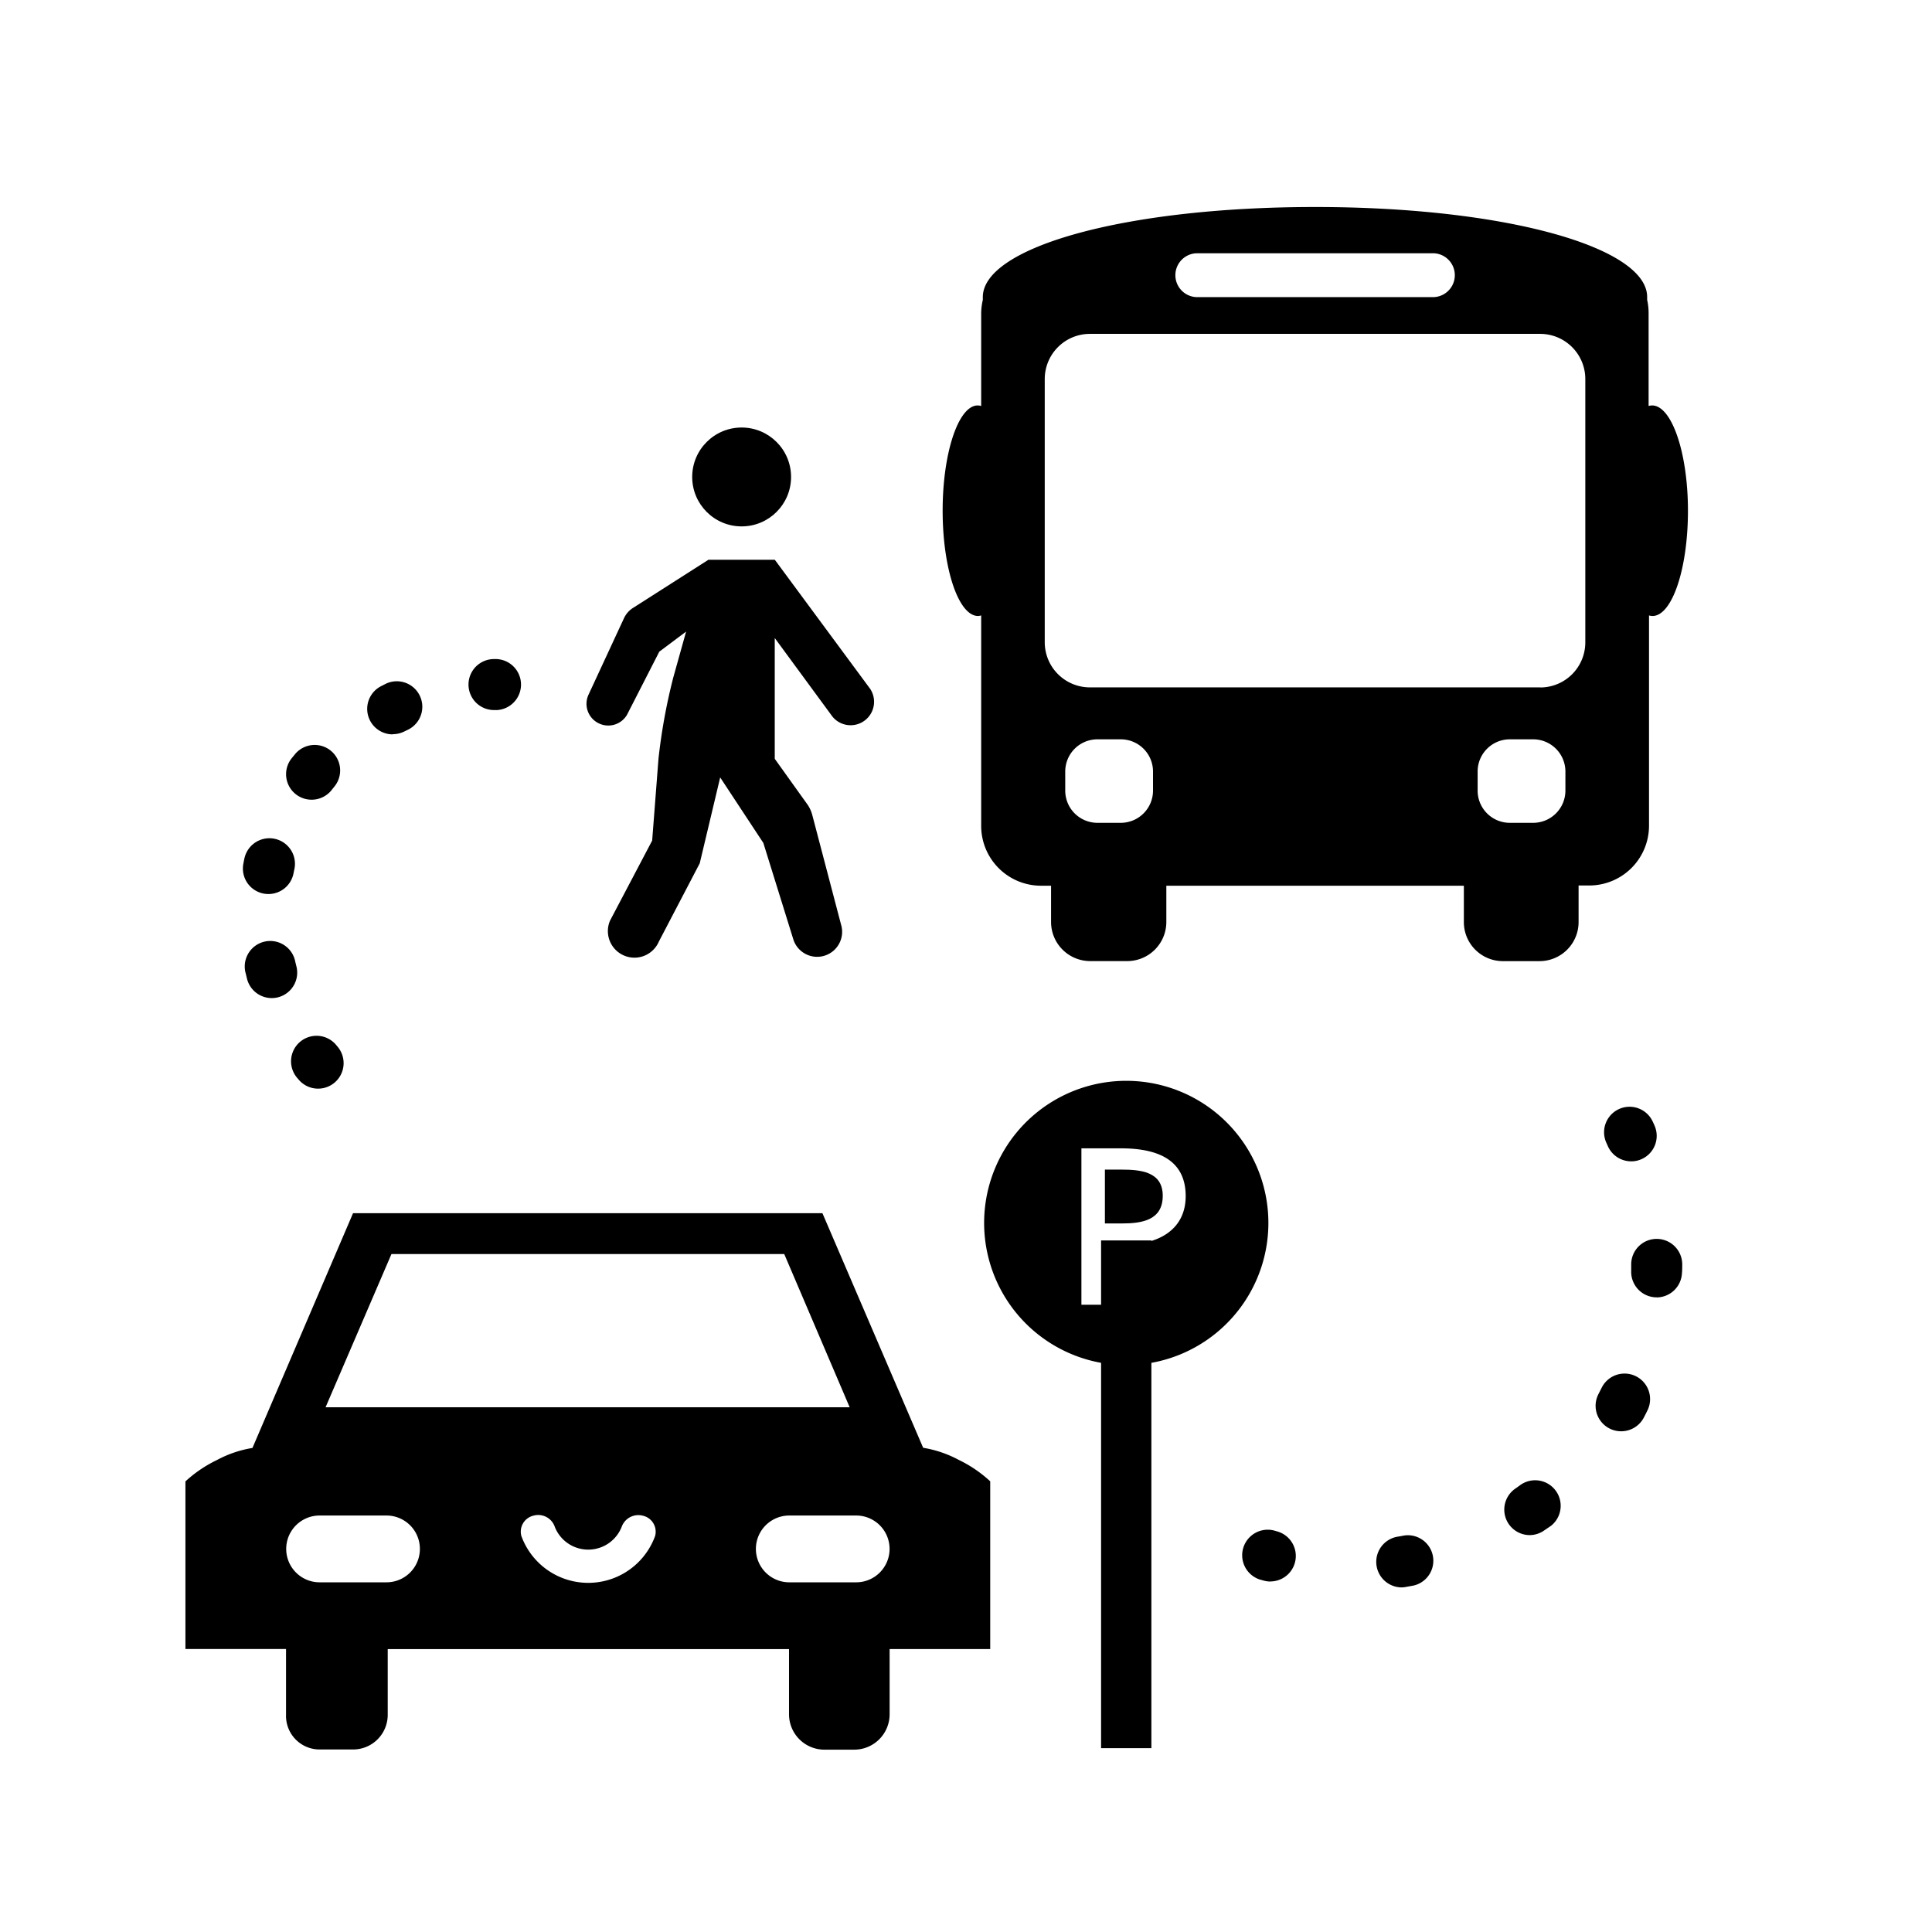 <svg id="Icons" xmlns="http://www.w3.org/2000/svg" viewBox="0 0 425.2 425.2"><title>AimoPark_Icon_RGB_ParkNGo</title><path d="M217.92,326a28.2,28.2,0,0,0-6.93-4.71,25.3,25.3,0,0,0-7.82-2.66L181,267H77.7L55.56,318.67a25,25,0,0,0-7.82,2.66,28.38,28.38,0,0,0-6.93,4.7v36.89l22.14,0v14.52a7.39,7.39,0,0,0,7.36,7.59h7.4a7.62,7.62,0,0,0,7.62-7.62V362.94l88.32,0v14.34a7.79,7.79,0,0,0,7.79,7.79H188a7.79,7.79,0,0,0,7.79-7.79V362.93h22.14V326ZM86.15,276H172.6L187,309.72H71.65Zm-1.09,72.24H70.34a7.35,7.35,0,0,1,0-14.7H85.06a7.35,7.35,0,1,1,0,14.7Zm59.11-10.17a15.66,15.66,0,0,1-29.42,0,3.62,3.62,0,0,1,2.65-4.5,3.85,3.85,0,0,1,4.71,2.49,7.91,7.91,0,0,0,14.7,0,3.9,3.9,0,0,1,4.75-2.46A3.61,3.61,0,0,1,144.17,338.08Zm44.26,10.17H173.71a7.35,7.35,0,1,1,0-14.7h14.72a7.35,7.35,0,1,1,0,14.7Z"/><path d="M246.71,257.41h-3.54v11.85h3.73c4.44,0,9-.71,9-6.09S250.92,257.41,246.71,257.41Z"/><path d="M247.88,237.87a31.28,31.28,0,1,0,31.27,31.27A31.28,31.28,0,0,0,247.88,237.87Zm0,36h-4.68v13.28H238V252.73h8.73c9.54,0,14.22,3.54,14.22,10.53C260.93,270.77,254.74,273.89,247.85,273.89Z"/><rect x="242.33" y="273" width="11.07" height="111.74"/><path d="M70,239.59a5.57,5.57,0,0,1-4.28-2l-.38-.44A5.61,5.61,0,0,1,74,230l.29.35A5.61,5.61,0,0,1,70,239.59Z"/><path d="M59.81,219.66a5.61,5.61,0,0,1-5.44-4.22c-.09-.38-.19-.75-.27-1.13A5.61,5.61,0,1,1,65,211.73c.08.31.15.62.23.93a5.6,5.6,0,0,1-5.44,7Zm-.74-22.9a5.51,5.51,0,0,1-1.06-.1,5.61,5.61,0,0,1-4.45-6.58c.07-.38.15-.77.23-1.15a5.62,5.62,0,0,1,11,2.36c-.07.3-.13.61-.19.91A5.62,5.62,0,0,1,59.07,196.76ZM68.58,176a5.61,5.61,0,0,1-4.4-9.1l.75-.92a5.61,5.61,0,1,1,8.64,7.16c-.19.24-.39.48-.58.73A5.61,5.61,0,0,1,68.58,176Zm17.85-14.38a5.61,5.61,0,0,1-2.49-10.64q.53-.27,1-.51a5.61,5.61,0,0,1,4.78,10.16l-.85.41A5.67,5.67,0,0,1,86.43,161.58Z"/><path d="M109.24,156.27h-.52a5.61,5.61,0,1,1,0-11.22h.6a5.62,5.62,0,0,1-.08,11.23Z"/><path d="M359,255.59a5.62,5.62,0,0,1-5.13-3.32c-.1-.24-.21-.48-.32-.72a5.61,5.61,0,1,1,10.18-4.72c.14.29.27.57.39.86a5.6,5.6,0,0,1-2.83,7.41A5.46,5.46,0,0,1,359,255.59Z"/><path d="M308.45,349.36a5.62,5.62,0,0,1-.94-11.15c.5-.08,1-.17,1.51-.27a5.61,5.61,0,0,1,2.15,11l-1.76.32A5.18,5.18,0,0,1,308.45,349.36Zm28.25-11.51a5.61,5.61,0,0,1-3.22-10.22c.42-.29.83-.59,1.24-.89a5.62,5.62,0,0,1,6.65,9.05l-1.47,1A5.61,5.61,0,0,1,336.7,337.85ZM356.81,315a5.61,5.61,0,0,1-5-8.22l.69-1.36a5.61,5.61,0,1,1,10.07,5c-.26.53-.53,1.07-.81,1.6A5.63,5.63,0,0,1,356.81,315Zm7.82-29.48h-.24A5.61,5.61,0,0,1,359,279.7c0-.51,0-1,0-1.53a5.61,5.61,0,0,1,5.61-5.51h.1a5.62,5.62,0,0,1,5.52,5.71c0,.6,0,1.19-.06,1.79A5.61,5.61,0,0,1,364.63,285.54Z"/><path d="M279.62,348.07a5.67,5.67,0,0,1-1.51-.21l-.9-.25a5.62,5.62,0,0,1,3.15-10.78l.77.22a5.61,5.61,0,0,1-1.51,11Z"/><path d="M191.38,151.43l-20.86-28.24v0h-14.6l-16.57,10.58a5.32,5.32,0,0,0-2,2.24l-7.8,16.82a4.77,4.77,0,0,0,2.18,6.34h0A4.77,4.77,0,0,0,138,157.3l7.1-13.88L151,139l-2.85,10.21A127.6,127.6,0,0,0,144.92,167L143.53,185l-9.27,17.61A5.83,5.83,0,0,0,145,207.23L154,190l4.5-18.9L168,185.52l6.53,21a5.5,5.5,0,0,0,10.68-2.62l-6.44-24.53a7.24,7.24,0,0,0-1.22-2.53L170.51,167V140.42l12.68,17.27a5.16,5.16,0,0,0,8.2-6.26Z"/><circle cx="163.22" cy="104.97" r="10.88"/><path d="M363.59,89.23h0a3.26,3.26,0,0,0-.76.12V68.88a13.24,13.24,0,0,0-.32-2.88c0-.21,0-.42,0-.61.05-10.94-31.08-19.83-73.08-19.83S216.3,54.45,216.3,65.4c0,.2,0,.41,0,.61a13.83,13.83,0,0,0-.36,2.87V89.35a3.17,3.17,0,0,0-.76-.12c-4.23,0-7.72,10.38-7.72,23.16s3.49,23.18,7.81,23.18a3.76,3.76,0,0,0,.67-.12V181.8a13.17,13.17,0,0,0,13.14,13.13h2.24v8a8.62,8.62,0,0,0,8.6,8.59h8.28a8.61,8.61,0,0,0,8.49-8.59v-8h65.48v8a8.59,8.59,0,0,0,8.49,8.6h8.16a8.6,8.6,0,0,0,8.6-8.58v-8.07h2.24a13.16,13.16,0,0,0,13.26-13.13V135.45a3.17,3.17,0,0,0,.76.12c4.31,0,7.81-10.37,7.81-23.16S367.91,89.23,363.59,89.23ZM263.29,55.74h52.28a4.83,4.83,0,0,1,0,9.65H263.29a4.83,4.83,0,0,1,0-9.65ZM253.76,174a7.1,7.1,0,0,1-7.09,7.09h-5.14a7.09,7.09,0,0,1-7.09-7.09v-4.2a7.09,7.09,0,0,1,7.09-7.09h5.14a7.1,7.1,0,0,1,7.09,7.09Zm90.76,0a7.1,7.1,0,0,1-7.09,7.09h-5.14A7.09,7.09,0,0,1,325.2,174v-4.2a7.09,7.09,0,0,1,7.09-7.09h5.14a7.1,7.1,0,0,1,7.09,7.09Zm-5.47-22.72H239.83a9.94,9.94,0,0,1-9.9-9.9v-58a9.94,9.94,0,0,1,9.9-9.9H339a9.94,9.94,0,0,1,9.9,9.9v58h0A9.93,9.93,0,0,1,339.05,151.3Z"/></svg>